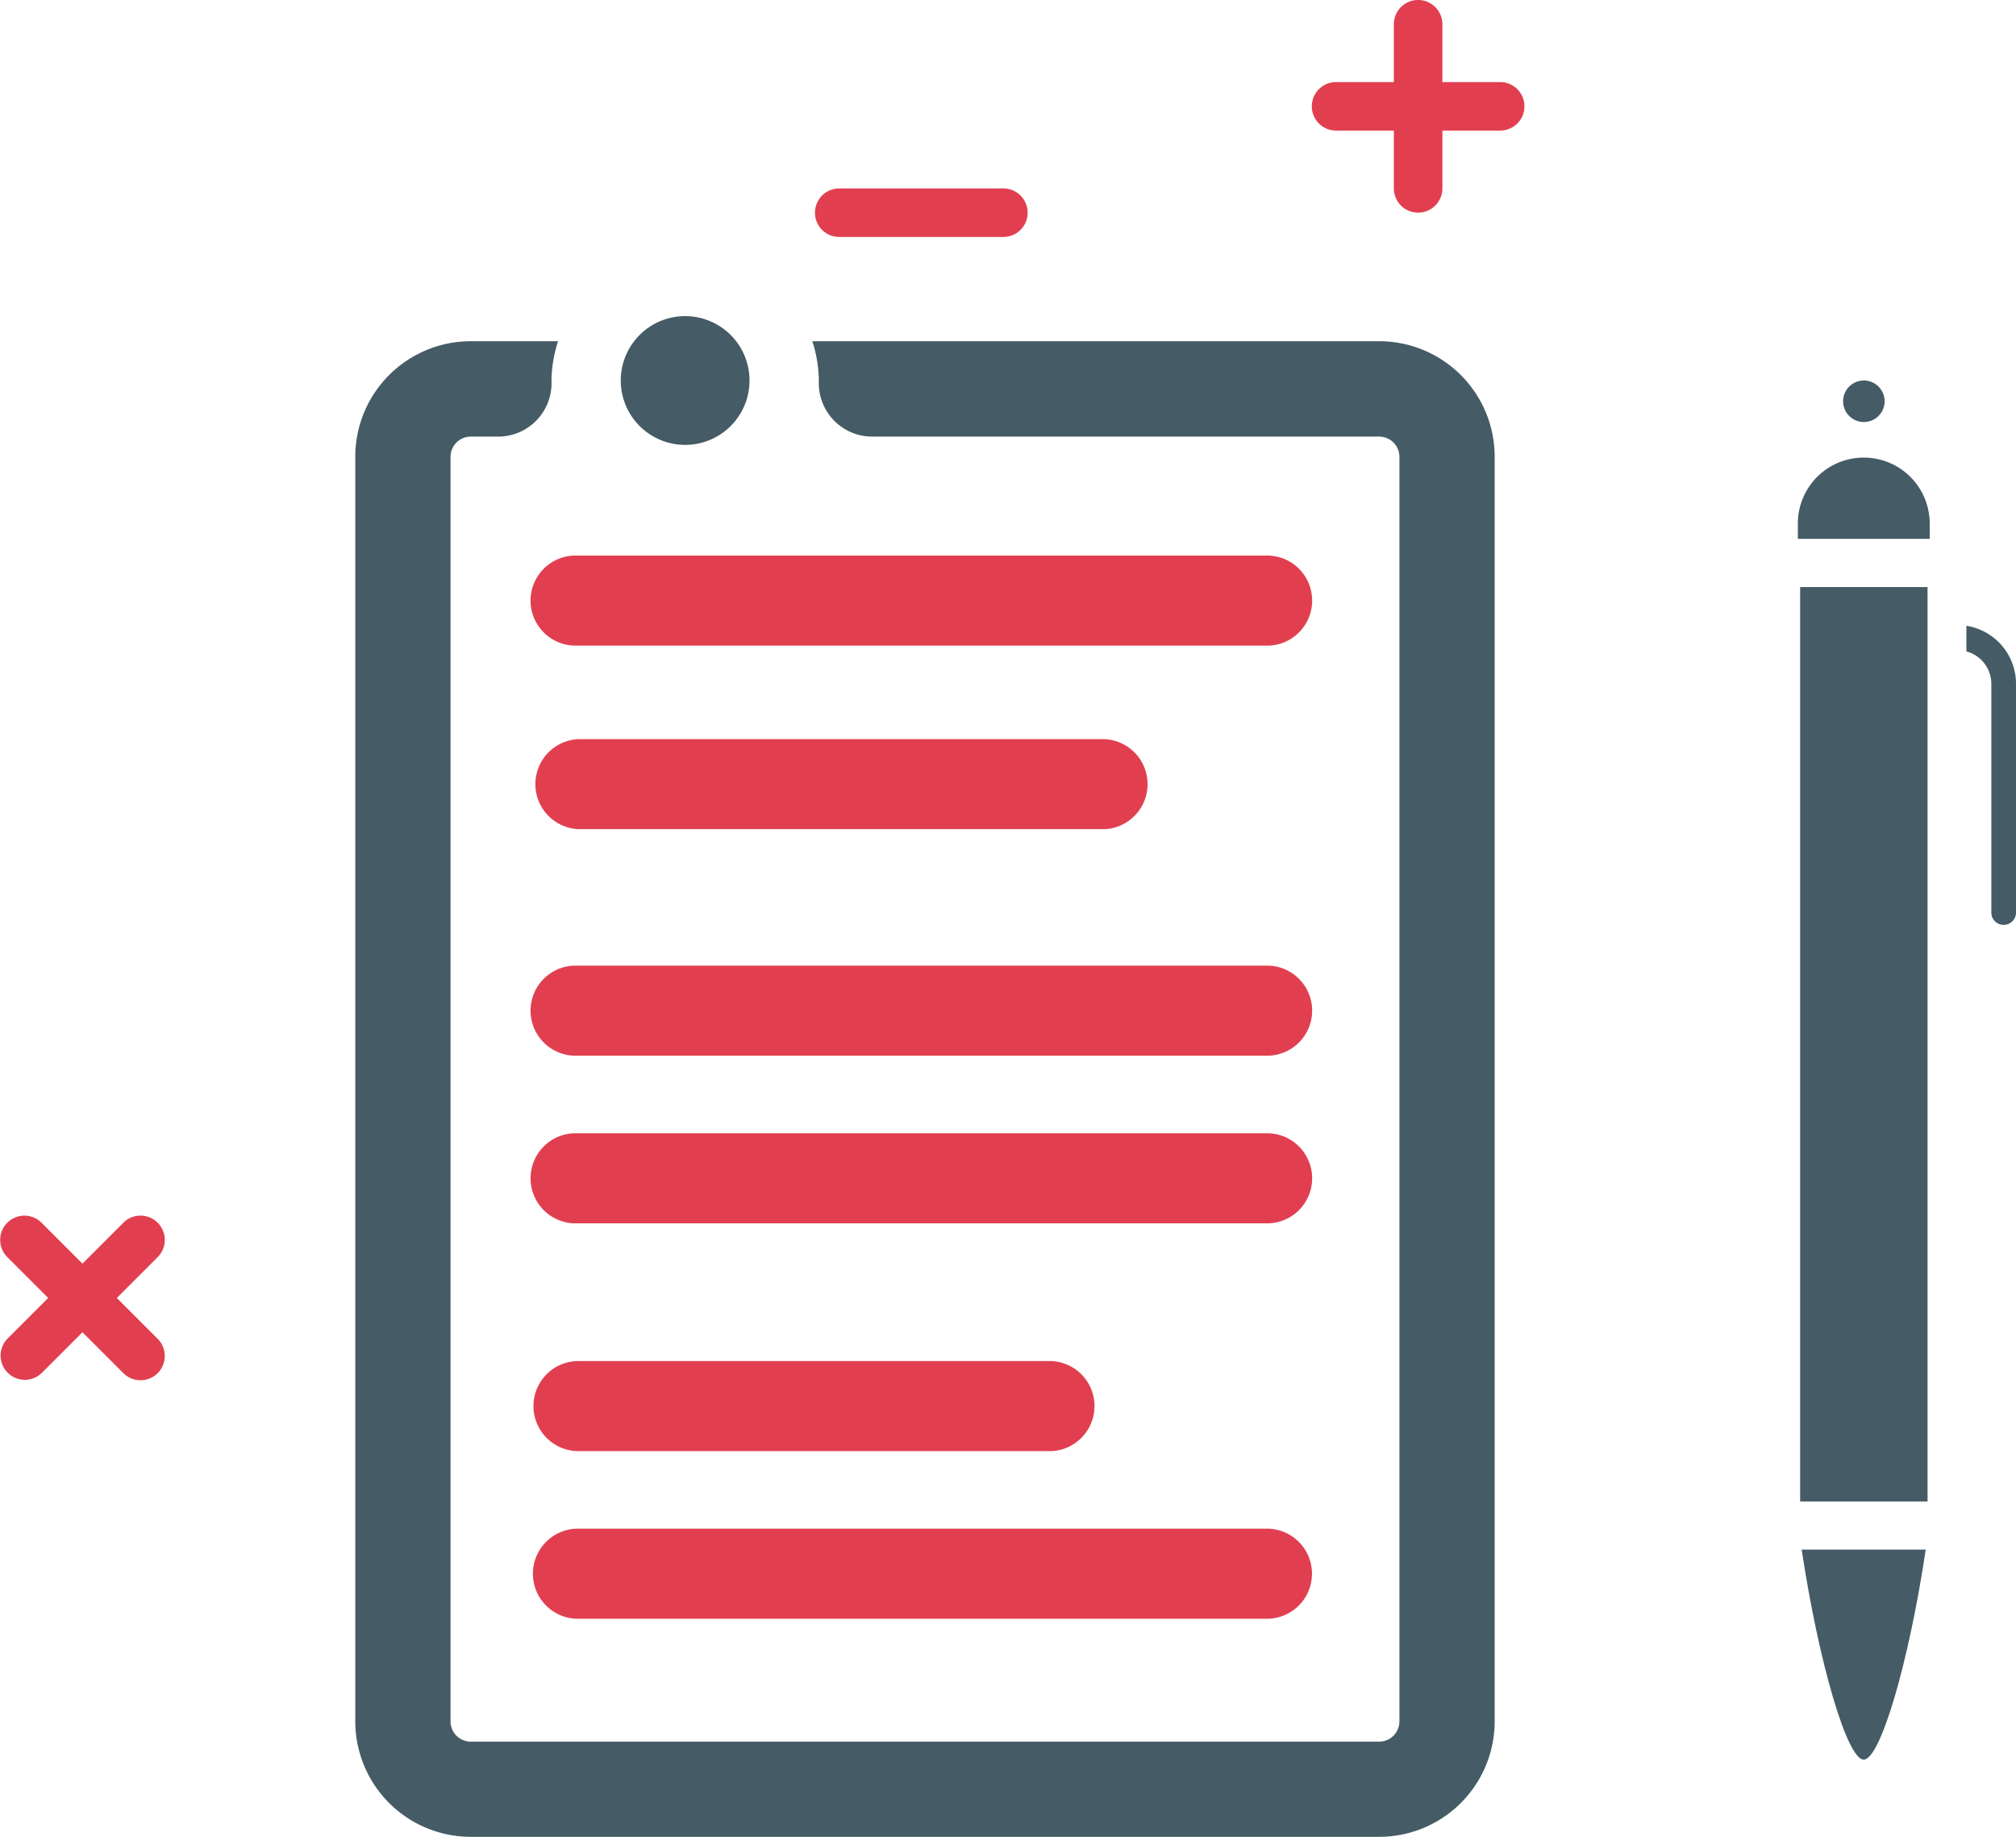 <svg xmlns="http://www.w3.org/2000/svg" width="50.604" height="46.111" viewBox="0 0 50.604 46.111"><g transform="translate(13.326 13.945)"><path d="M1479.6,2637.98h11.916a1.131,1.131,0,0,0,0-2.26H1479.6a1.131,1.131,0,0,0,0,2.26Z" transform="translate(-1478.452 -2615.501)" fill="#e13f50"/><path d="M1496.965,2641.738H1479.6a1.131,1.131,0,0,0,0,2.261h17.361a1.131,1.131,0,0,0,0-2.261Z" transform="translate(-1478.452 -2617.312)" fill="#e13f50"/><path d="M1496.938,2606.807h-17.424a1.131,1.131,0,0,0,0,2.261h17.424a1.131,1.131,0,0,0,0-2.261Z" transform="translate(-1478.425 -2606.807)" fill="#e13f50"/><path d="M1496.938,2621.526h-17.424a1.131,1.131,0,0,0,0,2.261h17.424a1.131,1.131,0,0,0,0-2.261Z" transform="translate(-1478.425 -2611.233)" fill="#e13f50"/><path d="M1496.938,2627.544h-17.424a1.131,1.131,0,0,0,0,2.261h17.424a1.131,1.131,0,0,0,0-2.261Z" transform="translate(-1478.425 -2613.043)" fill="#e13f50"/><path d="M1479.667,2615.657h13.2a1.131,1.131,0,0,0,0-2.26h-13.2a1.131,1.131,0,0,0,0,2.26Z" transform="translate(-1478.471 -2608.789)" fill="#e13f50"/></g><g transform="translate(45.13 9.55)"><path d="M1525.6,2647.76c.418,0,1.133-2.436,1.557-5.272h-3.114C1524.471,2645.324,1525.185,2647.76,1525.6,2647.76Z" transform="translate(-1523.949 -2613.142)" fill="#455b65"/><path d="M1529.955,2609.328v.643a.844.844,0,0,1,.626.807v5.765a.31.31,0,0,0,.619,0v-5.765A1.473,1.473,0,0,0,1529.955,2609.328Z" transform="translate(-1525.726 -2603.17)" fill="#455b65"/><path d="M1526.571,2601.043a.521.521,0,1,1-.521-.521A.521.521,0,0,1,1526.571,2601.043Z" transform="translate(-1524.395 -2600.521)" fill="#455b65"/><path d="M1527.215,2605.33c0-.186,0-.368,0-.385a1.655,1.655,0,0,0-3.31,0v.385Z" transform="translate(-1523.907 -2601.354)" fill="#455b65"/><rect width="3.198" height="22.952" transform="translate(0.056 5.186)" fill="#455b65"/></g><path d="M1484.884,2599.827a1.616,1.616,0,1,1-1.616-1.615A1.616,1.616,0,0,1,1484.884,2599.827Z" transform="translate(-1466.07 -2590.277)" fill="#455b65"/><path d="M1497.82,2599.114h-14.228a3.3,3.3,0,0,1,.164.985v.015a1.341,1.341,0,0,0,1.314,1.394h12.75a.509.509,0,0,1,.509.509v31.74a.509.509,0,0,1-.509.509h-22.8a.509.509,0,0,1-.509-.509v-31.741a.508.508,0,0,1,.509-.508h.712a1.34,1.34,0,0,0,1.313-1.394v-.015a3.306,3.306,0,0,1,.165-.985h-2.19a2.9,2.9,0,0,0-2.9,2.9v31.741a2.9,2.9,0,0,0,2.9,2.9h22.8a2.9,2.9,0,0,0,2.9-2.9v-31.74A2.9,2.9,0,0,0,1497.82,2599.114Z" transform="translate(-1463.202 -2590.549)" fill="#455b65"/><g transform="translate(20.457 4.729)"><path d="M1493.352,2594.846h-4.12a.609.609,0,1,1,0-1.218h4.12a.609.609,0,0,1,0,1.218Z" transform="translate(-1488.623 -2593.627)" fill="#e13f50"/></g><path d="M1511.184,2588.925h-1.45v-1.451a.609.609,0,0,0-1.219,0v1.451h-1.45a.609.609,0,1,0,0,1.218h1.45v1.45a.609.609,0,1,0,1.219,0v-1.45h1.45a.609.609,0,1,0,0-1.218Z" transform="translate(-1473.528 -2586.865)" fill="#e13f50"/><path d="M1462.3,2632.568l1.026-1.026a.609.609,0,0,0-.862-.862l-1.026,1.026-1.026-1.026a.609.609,0,0,0-.861.862l1.026,1.026-1.026,1.026a.609.609,0,0,0,.861.861l1.026-1.026,1.026,1.026a.609.609,0,1,0,.862-.861Z" transform="translate(-1459.368 -2599.988)" fill="#e13f50"/></svg>
